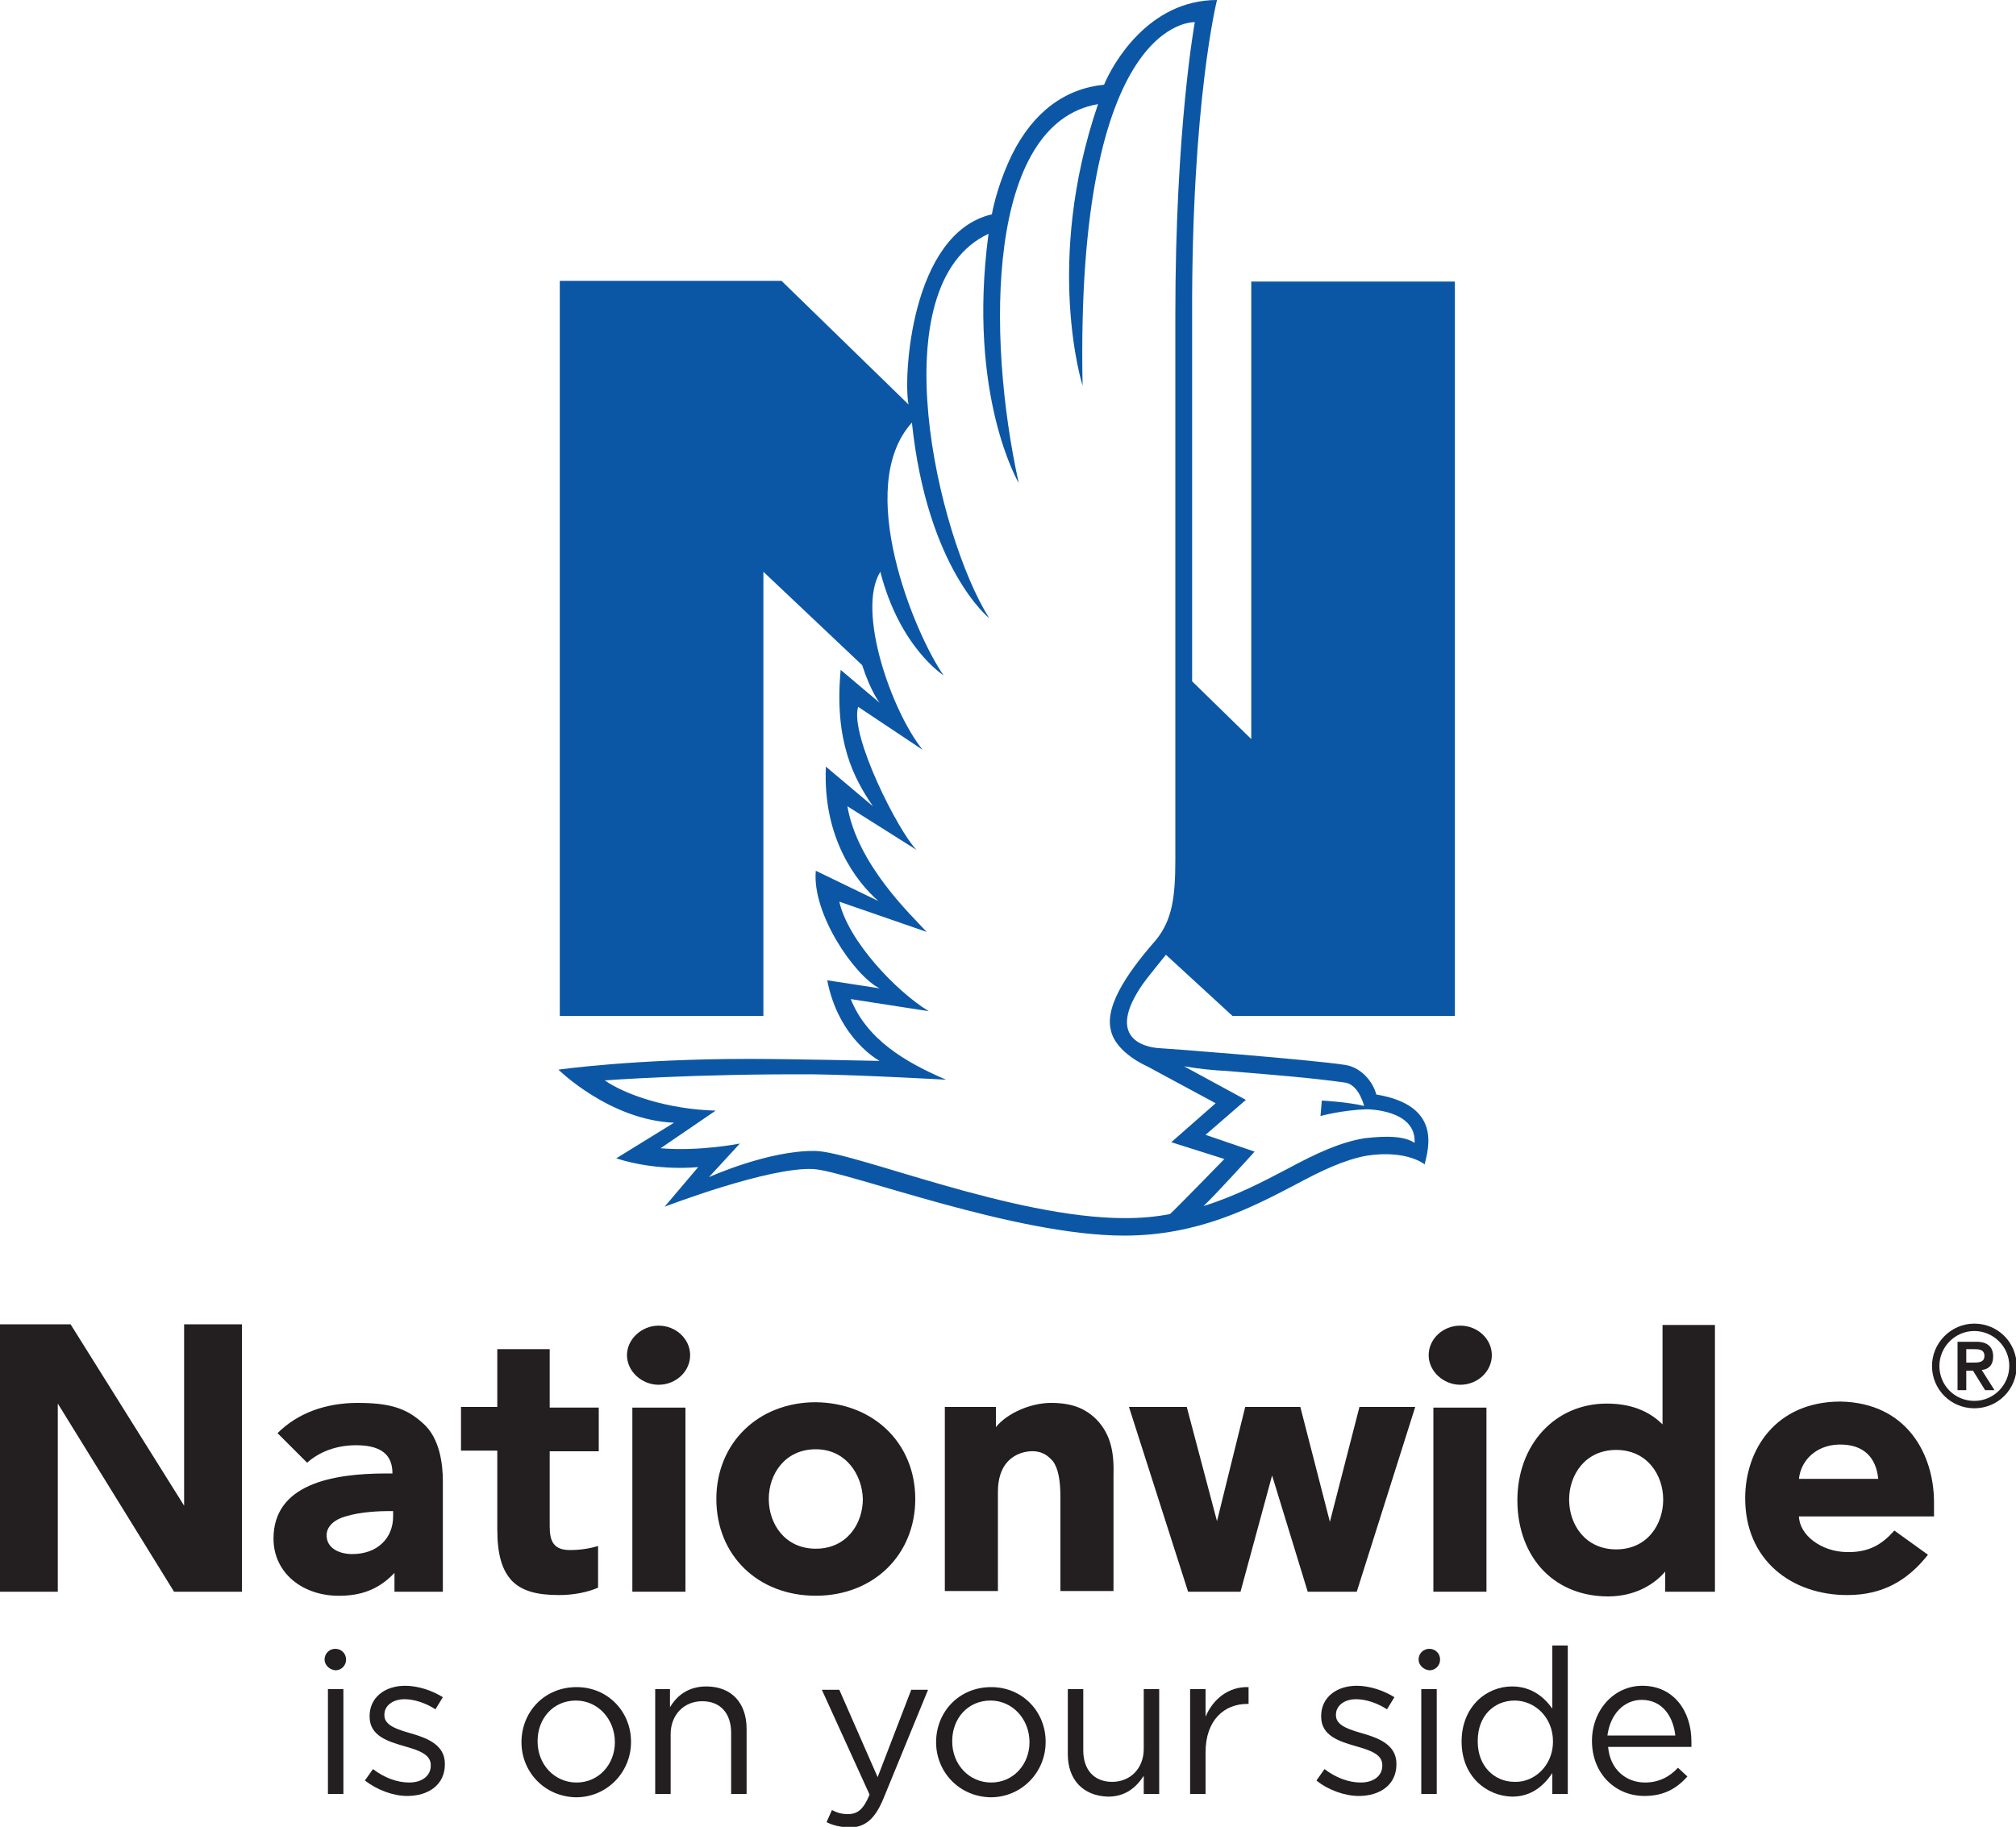 <?xml version="1.0" encoding="utf-8"?>
<!-- Generator: Adobe Illustrator 26.3.1, SVG Export Plug-In . SVG Version: 6.00 Build 0)  -->
<svg version="1.1" id="Layer_1" xmlns="http://www.w3.org/2000/svg" xmlns:xlink="http://www.w3.org/1999/xlink" x="0px" y="0px"
	 viewBox="0 0 300 271.9" style="enable-background:new 0 0 300 271.9;" xml:space="preserve">
<style type="text/css">
	.st0{fill:#0C57A5;}
	.st1{fill:#231F20;}
</style>
<g>
	<path class="st0" d="M183.4,151.2h33.1V41.9h-30.3V110l-8.8-8.6V47.1C177.3,15.1,181.1,0,181.1,0c-10.3,0-15.6,9.7-16.8,12.6
		c-5.8,0.6-10.5,4-13.7,10.4c-1.8,3.7-2.7,7.2-3,8.9c-12.1,2.8-13.2,24.4-12.4,28.3l-18.9-18.4H83.3v109.4h30.3V85.1
		c0,0,14.7,13.9,14.7,13.9c1.3,4,2.6,5.6,2.6,5.6l-5.8-4.9c-1,10.7,2,16.2,4.8,20.3l-7-5.9c-0.5,10.7,4.6,17.2,7.8,20l-9.3-4.5
		c-0.6,6.4,5.8,15.7,9.5,17.5l-7.8-1.2c1.7,8.8,7.8,12,7.8,12s-13.3-0.3-19.5-0.3c-17.1,0-28.3,1.6-28.3,1.6s7.6,7.5,17.2,7.9
		l-8.6,5.3c6.2,2,12.2,1.3,12.2,1.3l-5,5.9c0,0,15.6-6,22.2-5.6c5.3,0.4,29.8,9.9,46.2,9.9c11,0,19-4.2,25.5-7.6
		c3.9-2.1,7.3-3.7,10.6-4.3c6-0.9,8.6,1.3,8.6,1.3c0.6-2.5,2.5-8.8-7.2-10.4c-0.4-1.7-2.1-4-4.6-4.4c-5.2-0.8-27.1-2.5-27.7-2.5
		c-1.9-0.1-8.2-1.3-2.4-9.6c0.4-0.6,3.4-4.3,3.4-4.3L183.4,151.2z M182.6,159.4c7.2,0.6,12.3,1,17.4,1.7c1.9,0.2,2.7,2.5,3,3.5
		c-2.5-0.6-6.3-0.8-6.3-0.8l-0.2,2.3c0,0,3.3-0.9,6.9-1c0,0,7.4,0,7.1,5c-2-1.4-6.2-0.8-7.4-0.7c-3.7,0.6-7.3,2.3-11.4,4.5
		c-3.8,2-7.8,4.1-12.6,5.6c2.1-2,7.6-8.1,7.6-8.1l-7.3-2.5l6-5.2l-9.2-5C178.5,159.1,180.6,159.3,182.6,159.4z M172.1,139.8
		c-3.4,3.9-7.8,9.5-6.8,13.5c0,0,0,0,0,0c0.7,3.4,5.4,5.4,5.4,5.4l10.2,5.5l-6.6,5.8l7.9,2.5c0,0-7.3,7.5-8.1,8.2
		c-2.1,0.4-4.3,0.6-6.7,0.6c-16.8,0-40.3-9.9-46.1-10c-7-0.1-15.8,3.9-15.8,3.9l4.6-5c0,0-6,1.2-11.8,0.7l8.2-5.6
		c-7.2-0.2-13.5-2.4-16.5-4.5c0,0,13.3-1,31.2-0.9c7.3,0.1,19.6,0.8,19.6,0.8c-6.1-2.6-11.8-6-14.2-12l11.6,1.8
		c-4.9-3-12-10.5-13.3-16.3l13,4.5c-2.3-2.5-10.3-10-11.8-18.7l10.3,6.5c-2.7-2.7-10-17.1-8.7-21.3l9.6,6.4
		c-4.6-5.7-9.9-20.7-6.3-26.5c2.9,11.3,9.4,15.4,9.4,15.4c-4.3-6.2-13.4-28-4.7-37.6c2.3,21.8,11.5,29.1,11.5,29.1
		c-7.7-12.2-16.4-49.6-0.1-57.2c-3.2,24.1,4.5,37.1,4.5,37.1c-4.9-22.2-4.7-53.6,11.8-56.4c-8.1,23.7-2.3,41.9-2.3,41.9
		C160,2.3,177.8,3.3,177.8,3.3S174.9,19,174.9,47V128C174.9,133.6,174.4,136.9,172.1,139.8z"/>
	<g>
		<g>
			<path class="st1" d="M98,197.3c2.6,0,4.7,2,4.7,4.4s-2.1,4.4-4.7,4.4c-2.5,0-4.7-2-4.7-4.4S95.5,197.3,98,197.3"/>
			<path class="st1" d="M217.3,197.3c2.6,0,4.7,2,4.7,4.4s-2.1,4.4-4.7,4.4c-2.5,0-4.7-2-4.7-4.4S214.7,197.3,217.3,197.3"/>
			<path class="st1" d="M58.5,224.9h-0.7c-1.2,0-4.2,0.1-6.4,0.8c-1.5,0.4-2.8,1.4-2.8,2.8c0,2,2,2.8,3.8,2.8c3.8,0,6.1-2.4,6.1-5.6
				V224.9z M65.9,220.4v16.5h-7.2v-2.8c-1.9,2-4.2,3.3-7.8,3.4c-5.7,0.2-10.2-3.3-10.2-8.5c0-8,8.5-9.7,16.8-9.7h0.9
				c0-2.2-1-4.2-5.4-4.2c-3,0-5.5,1-7.3,2.6l-4.4-4.4c3-3,7.2-4.5,11.9-4.5c4.6,0,7.2,0.7,9.7,3C65.5,214,65.9,218.1,65.9,220.4"/>
			<path class="st1" d="M81.8,209.4v-8.6h-7.8v8.6h-5.4v6.5h5.4v11.6c0,3.9,0.7,6.2,2.2,7.8c1.5,1.5,3.7,2.1,7,2.1
				c2.1,0,4.2-0.4,5.8-1.1v-6.2c-1,0.3-2.4,0.6-4.2,0.6c-2.4,0-3-1.3-3-3.5V216h7.3v-6.5H81.8z"/>
			<path class="st1" d="M279.5,220.1c-0.3-3-2-5.2-5.9-5.1c-3.3,0.1-5.6,2.3-5.9,5.1H279.5z M287.8,223.6v2.1h-20.1
				c0.1,2.8,3.3,5.2,7,5.3c3.5,0.1,5.4-1.2,7.2-3.2l5,3.6c-3,3.8-6.7,6-12,6c-8.3,0-15.2-5.2-15.2-14.4c0-7.3,4.6-14.4,14.2-14.4
				C283.8,208.8,287.8,216.5,287.8,223.6"/>
			<polygon class="st1" points="27.4,197.1 27.4,224.1 10.5,197.1 0,197.1 0,236.9 8.6,236.9 8.6,208.9 25.9,236.9 36,236.9 
				36,197.1 			"/>
			<polygon class="st1" points="202.3,209.4 197.9,226.5 193.5,209.4 185.3,209.4 181.1,226.4 176.6,209.4 168,209.4 176.8,236.9 
				184.6,236.9 189.3,219.6 194.6,236.9 201.9,236.9 210.6,209.4 			"/>
			<rect x="94.1" y="209.5" class="st1" width="7.9" height="27.4"/>
			<rect x="213.3" y="209.5" class="st1" width="7.9" height="27.4"/>
			<path class="st1" d="M163.2,211.3c-1.7-1.7-3.7-2.5-6.8-2.5c-3,0-6.5,1.5-8.2,3.6v-3h-7.6v27.4h7.9V222c0-1.9,0.5-3.4,1.4-4.4
				c0.8-0.9,2-1.5,3.4-1.6c1.8-0.1,2.7,0.7,3.4,1.5c0.8,1.1,1.1,2.9,1.1,5.4v13.9h7.9v-17.1C165.8,216.4,165.4,213.6,163.2,211.3"/>
			<path class="st1" d="M247.5,223.2c0-3.7-2.4-7.4-7-7.4c-4.6,0-7,3.7-7,7.4c0,3.7,2.4,7.4,7,7.4
				C245.2,230.6,247.5,226.8,247.5,223.2 M255.2,197.1v39.8h-7.4v-3c-1.7,2-4.6,3.7-8.5,3.7c-3.8,0-7.1-1.3-9.5-3.7
				c-2.6-2.6-4-6.4-4-10.6c0-8.3,5.6-14.4,13.3-14.4c3.4,0,6.2,1,8.3,3.1v-14.8H255.2z"/>
			<path class="st1" d="M121.4,215.7c-4.6,0-7,3.7-7,7.4c0,3.7,2.4,7.4,7,7.4c4.6,0,7-3.7,7-7.4
				C128.3,219.5,125.9,215.7,121.4,215.7 M136.2,223.1c0,8.3-6.2,14.4-14.8,14.4c-8.6,0-14.8-6-14.8-14.4c0-8.3,6.2-14.4,14.8-14.4
				C130,208.8,136.2,214.8,136.2,223.1"/>
			<path class="st1" d="M288.6,203.3c0-2.8,2.3-5.2,5.2-5.2c2.8,0,5.2,2.3,5.2,5.2c0,2.8-2.3,5.2-5.2,5.2
				C290.9,208.5,288.6,206.2,288.6,203.3 M287.5,203.3c0,3.5,2.8,6.3,6.3,6.3c3.5,0,6.3-2.8,6.3-6.3c0-3.5-2.8-6.3-6.3-6.3
				C290.3,197,287.5,199.9,287.5,203.3 M292.6,200.8h1c0.8,0,1.7,0,1.7,1s-0.9,1-1.7,1h-1V200.8z M291.3,206.9h1.3v-2.9h1l1.8,2.9
				h1.4l-1.9-3c1-0.1,1.7-0.7,1.7-2c0-1.4-0.8-2.2-2.5-2.2h-2.8V206.9z"/>
		</g>
	</g>
</g>
<g>
	<g>
		<g>
			<g>
				<path class="st1" d="M48.8,251.4h2.3V267h-2.3V251.4z"/>
				<path class="st1" d="M54.3,265l1.2-1.7c1.7,1.3,3.6,2,5.4,2c1.9,0,3.2-1,3.2-2.5v-0.1c0-1.6-1.8-2.2-3.9-2.8
					c-2.4-0.7-5.2-1.5-5.2-4.4v-0.1c0-2.7,2.2-4.5,5.3-4.5c1.9,0,4,0.7,5.6,1.7l-1.1,1.8c-1.4-0.9-3.1-1.5-4.6-1.5c-1.8,0-3,1-3,2.3
					v0.1c0,1.5,1.9,2.1,4,2.7c2.4,0.7,5,1.7,5,4.5v0.1c0,3-2.4,4.7-5.6,4.7C58.5,267.3,56.1,266.4,54.3,265z"/>
				<path class="st1" d="M77.6,259.3L77.6,259.3c0-4.5,3.4-8.2,8.2-8.2c4.7,0,8.1,3.7,8.1,8.1v0.1c0,4.4-3.5,8.2-8.2,8.2
					C81,267.4,77.6,263.7,77.6,259.3z M91.5,259.3L91.5,259.3c0-3.4-2.5-6.2-5.8-6.2c-3.4,0-5.7,2.7-5.7,6v0.1
					c0,3.4,2.5,6.1,5.8,6.1C89.1,265.3,91.5,262.6,91.5,259.3z"/>
				<path class="st1" d="M97.4,251.4h2.3v2.7c1-1.7,2.7-3.1,5.4-3.1c3.8,0,6,2.5,6,6.3v9.7h-2.3v-9.1c0-2.9-1.6-4.7-4.3-4.7
					c-2.7,0-4.7,2-4.7,4.9v8.9h-2.3V251.4z"/>
				<path class="st1" d="M123,271.2l0.8-1.8c0.8,0.4,1.4,0.6,2.4,0.6c1.4,0,2.3-0.7,3.2-2.9l-7.1-15.6h2.6l5.7,13l5-13h2.5
					l-6.6,16.1c-1.3,3.2-2.8,4.4-5.2,4.4C125,271.9,124,271.7,123,271.2z"/>
				<path class="st1" d="M139.3,259.3L139.3,259.3c0-4.5,3.4-8.2,8.2-8.2c4.7,0,8.1,3.7,8.1,8.1v0.1c0,4.4-3.5,8.2-8.2,8.2
					C142.7,267.4,139.3,263.7,139.3,259.3z M153.2,259.3L153.2,259.3c0-3.4-2.5-6.2-5.8-6.2c-3.4,0-5.7,2.7-5.7,6v0.1
					c0,3.4,2.5,6.1,5.8,6.1C150.8,265.3,153.2,262.6,153.2,259.3z"/>
				<path class="st1" d="M158.9,261.1v-9.7h2.3v9.1c0,2.9,1.6,4.7,4.3,4.7c2.7,0,4.7-2,4.7-4.9v-8.9h2.3V267h-2.3v-2.7
					c-1.1,1.7-2.7,3.1-5.3,3.1C161.1,267.3,158.9,264.8,158.9,261.1z"/>
				<path class="st1" d="M177.1,251.4h2.3v4.1c1.1-2.6,3.4-4.5,6.4-4.4v2.5h-0.2c-3.4,0-6.2,2.4-6.2,7.2v6.2h-2.3V251.4z"/>
				<path class="st1" d="M195.9,265l1.2-1.7c1.7,1.3,3.6,2,5.4,2c1.9,0,3.2-1,3.2-2.5v-0.1c0-1.6-1.8-2.2-3.9-2.8
					c-2.4-0.7-5.2-1.5-5.2-4.4v-0.1c0-2.7,2.2-4.5,5.3-4.5c1.9,0,4,0.7,5.6,1.7l-1.1,1.8c-1.4-0.9-3.1-1.5-4.6-1.5c-1.8,0-3,1-3,2.3
					v0.1c0,1.5,1.9,2.1,4,2.7c2.4,0.7,5,1.7,5,4.5v0.1c0,3-2.4,4.7-5.6,4.7C200.1,267.3,197.6,266.4,195.9,265z"/>
				<path class="st1" d="M211.5,251.4h2.3V267h-2.3V251.4z"/>
				<path class="st1" d="M217.5,259.2L217.5,259.2c0-5.2,3.7-8.2,7.5-8.2c2.9,0,4.8,1.6,6,3.3v-9.4h2.3V267H231v-3.1
					c-1.3,1.9-3.1,3.5-6,3.5C221.2,267.3,217.5,264.4,217.5,259.2z M231.1,259.2L231.1,259.2c0-3.7-2.8-6.1-5.7-6.1
					c-3,0-5.5,2.2-5.5,6v0.1c0,3.7,2.5,6,5.5,6C228.3,265.3,231.1,262.8,231.1,259.2z"/>
				<path class="st1" d="M244.8,265.3c2.1,0,3.7-0.9,4.9-2.2l1.4,1.3c-1.6,1.8-3.5,2.9-6.4,2.9c-4.3,0-7.8-3.3-7.8-8.2
					c0-4.5,3.2-8.2,7.5-8.2c4.6,0,7.3,3.7,7.3,8.3c0,0.2,0,0.5,0,0.8h-12.4C239.6,263.4,242,265.3,244.8,265.3z M249.3,258.3
					c-0.3-2.8-1.9-5.3-5-5.3c-2.7,0-4.7,2.2-5.1,5.3H249.3z"/>
			</g>
		</g>
	</g>
	<path class="st1" d="M211.1,247c0-0.9,0.7-1.6,1.6-1.6c0.9,0,1.6,0.7,1.6,1.6c0,0.9-0.7,1.6-1.6,1.6
		C211.8,248.5,211.1,247.8,211.1,247z"/>
	<path class="st1" d="M48.3,247c0-0.9,0.7-1.6,1.6-1.6c0.9,0,1.6,0.7,1.6,1.6c0,0.9-0.7,1.6-1.6,1.6C49,248.5,48.3,247.8,48.3,247z"
		/>
</g>
</svg>

